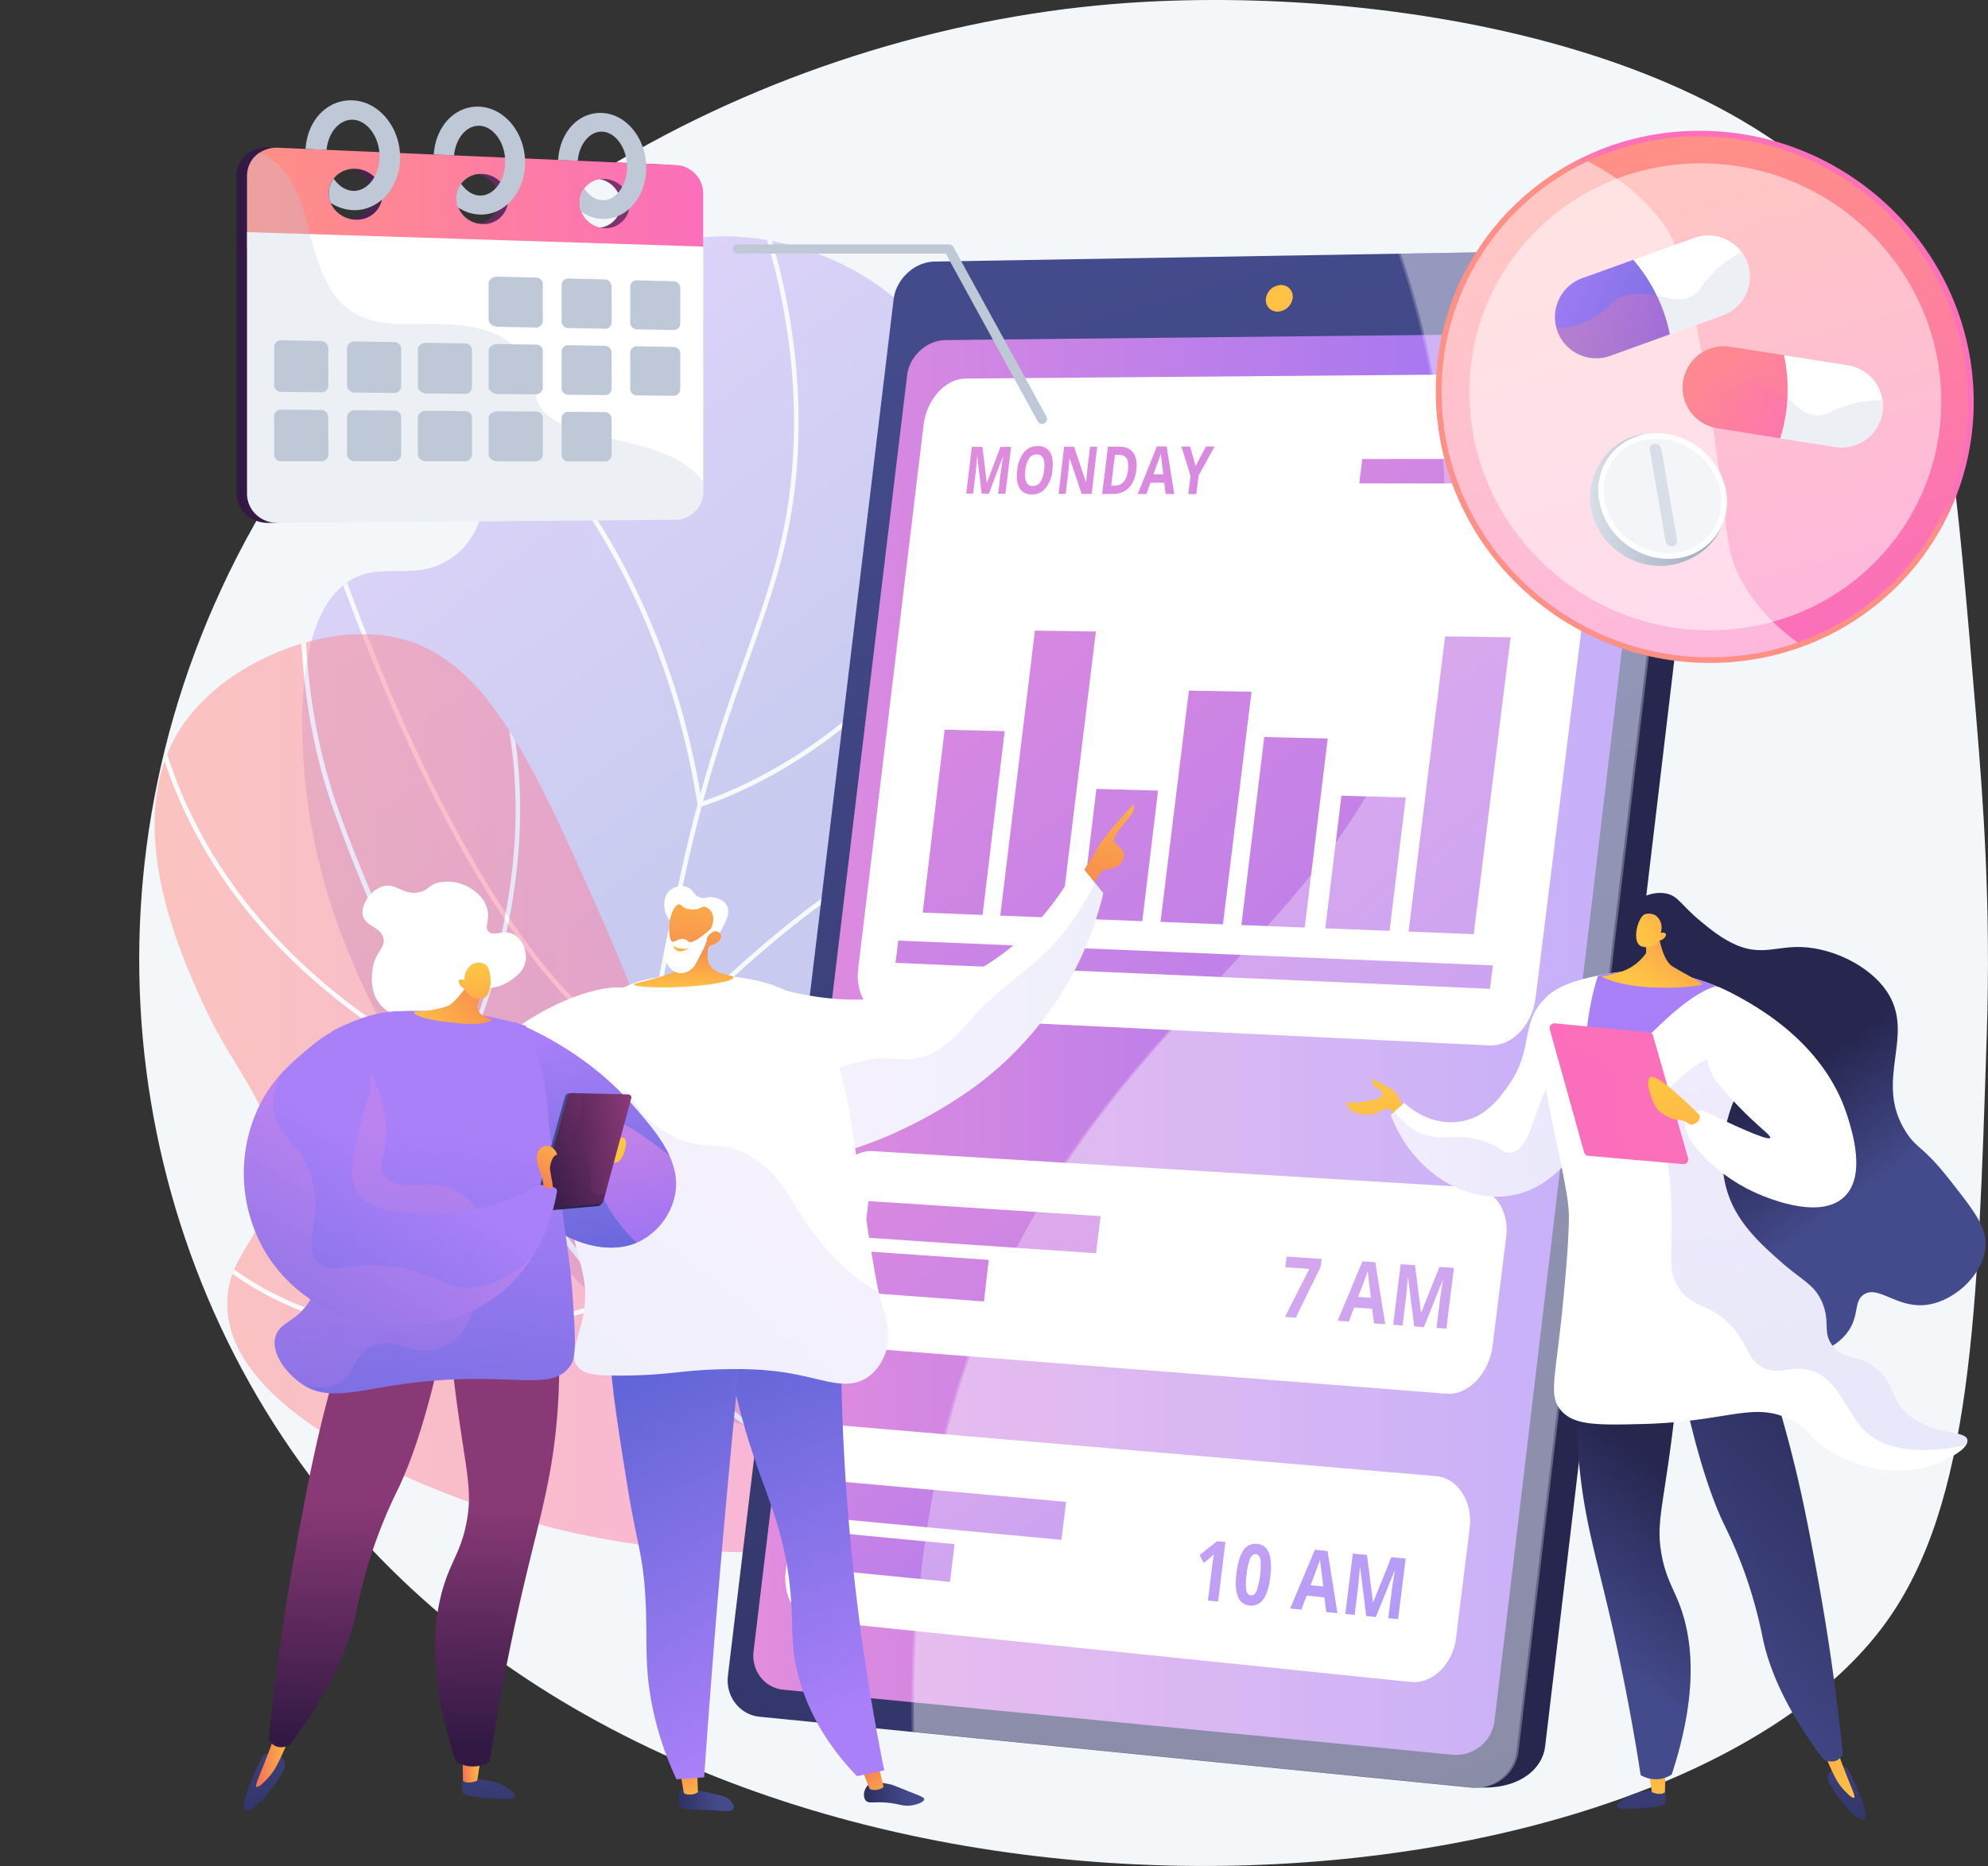 <svg xmlns="http://www.w3.org/2000/svg" xmlns:xlink="http://www.w3.org/1999/xlink" viewBox="0 0 866.22 813.21"><rect x="0" y="0" width="866.22" height="813.21" fill="#333333" stroke="none"/><defs><style>.cls-1{fill:url(#linear-gradient);}.cls-2{fill:url(#linear-gradient-2);}.cls-3{isolation:isolate;}.cls-4{fill:#f4f7fa;}.cls-106,.cls-108,.cls-110,.cls-48,.cls-5,.cls-56,.cls-72,.cls-78,.cls-80,.cls-90,.cls-99{opacity:0.3;}.cls-103,.cls-18,.cls-5,.cls-8{mix-blend-mode:soft-light;}.cls-6{clip-path:url(#clip-path);}.cls-102,.cls-103,.cls-7{fill:#fff;}.cls-102,.cls-103,.cls-8{opacity:0.5;}.cls-9{clip-path:url(#clip-path-2);}.cls-10,.cls-104,.cls-106,.cls-108,.cls-110,.cls-48,.cls-50,.cls-56,.cls-58,.cls-72,.cls-78,.cls-80,.cls-90,.cls-91,.cls-92,.cls-99{mix-blend-mode:multiply;}.cls-11{fill:url(#linear-gradient-5);}.cls-12{fill:url(#linear-gradient-6);}.cls-13{fill:url(#linear-gradient-7);}.cls-14{fill:url(#linear-gradient-8);}.cls-15{fill:url(#linear-gradient-9);}.cls-16{fill:url(#linear-gradient-10);}.cls-17{fill:url(#linear-gradient-11);}.cls-18{opacity:0.2;}.cls-19{fill:url(#linear-gradient-12);}.cls-20{fill:url(#linear-gradient-13);}.cls-21{fill:url(#linear-gradient-14);}.cls-22{fill:url(#linear-gradient-15);}.cls-23{fill:url(#linear-gradient-16);}.cls-24{fill:url(#linear-gradient-17);}.cls-25{fill:url(#linear-gradient-18);}.cls-26{fill:url(#linear-gradient-19);}.cls-27{fill:url(#linear-gradient-20);}.cls-28{fill:url(#linear-gradient-21);}.cls-29{fill:url(#linear-gradient-22);}.cls-30{fill:url(#linear-gradient-23);}.cls-31{fill:url(#linear-gradient-24);}.cls-32{fill:url(#linear-gradient-25);}.cls-33{fill:url(#linear-gradient-26);}.cls-34{fill:url(#linear-gradient-27);}.cls-35{fill:url(#linear-gradient-28);}.cls-36{fill:url(#linear-gradient-29);}.cls-37{fill:url(#linear-gradient-30);}.cls-38{fill:url(#linear-gradient-31);}.cls-39{fill:url(#linear-gradient-32);}.cls-40{fill:url(#linear-gradient-33);}.cls-41{fill:url(#linear-gradient-34);}.cls-42{fill:url(#linear-gradient-35);}.cls-43{fill:url(#linear-gradient-36);}.cls-44{fill:url(#linear-gradient-37);}.cls-45{fill:url(#linear-gradient-38);}.cls-46{fill:url(#linear-gradient-39);}.cls-47,.cls-48{fill:#bfc8d6;}.cls-49{fill:url(#linear-gradient-40);}.cls-50,.cls-58{opacity:0.1;}.cls-50{fill:url(#linear-gradient-41);}.cls-51{fill:url(#linear-gradient-42);}.cls-52{fill:url(#linear-gradient-43);}.cls-53{fill:url(#linear-gradient-44);}.cls-54{fill:url(#linear-gradient-45);}.cls-55{fill:url(#linear-gradient-46);}.cls-56{fill:url(#linear-gradient-47);}.cls-57{fill:url(#linear-gradient-48);}.cls-58{fill:url(#linear-gradient-49);}.cls-59{fill:url(#linear-gradient-50);}.cls-60{fill:url(#linear-gradient-51);}.cls-61{fill:url(#linear-gradient-52);}.cls-62{fill:url(#linear-gradient-53);}.cls-63{fill:url(#linear-gradient-54);}.cls-64{fill:url(#linear-gradient-55);}.cls-65{fill:url(#linear-gradient-56);}.cls-66{fill:url(#linear-gradient-57);}.cls-67{fill:url(#linear-gradient-58);}.cls-68{fill:url(#linear-gradient-59);}.cls-69{fill:url(#linear-gradient-60);}.cls-70{fill:url(#linear-gradient-61);}.cls-71{fill:url(#linear-gradient-62);}.cls-72{fill:url(#linear-gradient-63);}.cls-73{fill:url(#linear-gradient-64);}.cls-74{fill:url(#linear-gradient-65);}.cls-75{fill:url(#linear-gradient-66);}.cls-76{fill:url(#linear-gradient-67);}.cls-77{fill:url(#linear-gradient-68);}.cls-78{fill:url(#linear-gradient-69);}.cls-79{fill:url(#linear-gradient-70);}.cls-80{fill:url(#linear-gradient-71);}.cls-81{fill:url(#linear-gradient-72);}.cls-82{fill:url(#linear-gradient-73);}.cls-83{fill:url(#linear-gradient-74);}.cls-84{fill:url(#linear-gradient-75);}.cls-85{fill:url(#linear-gradient-76);}.cls-86{fill:url(#linear-gradient-77);}.cls-87{fill:url(#linear-gradient-78);}.cls-88{fill:url(#linear-gradient-79);}.cls-89{fill:url(#linear-gradient-80);}.cls-90{fill:url(#linear-gradient-81);}.cls-91,.cls-92{opacity:0.15;}.cls-91{fill:url(#linear-gradient-82);}.cls-93{fill:url(#linear-gradient-83);}.cls-94{fill:url(#linear-gradient-84);}.cls-95{fill:url(#linear-gradient-85);}.cls-96{fill:url(#linear-gradient-86);}.cls-97{fill:url(#linear-gradient-87);}.cls-98{fill:url(#linear-gradient-88);}.cls-99{fill:url(#linear-gradient-89);}.cls-100{fill:url(#linear-gradient-90);}.cls-101{fill:url(#linear-gradient-91);}.cls-104,.cls-110,.cls-111{fill:#d8dee8;}.cls-104{opacity:0.49;}.cls-105{fill:url(#linear-gradient-92);}.cls-106{fill:url(#linear-gradient-93);}.cls-107{fill:url(#linear-gradient-94);}.cls-108{fill:url(#linear-gradient-95);}.cls-109{fill:url(#linear-gradient-96);}</style><linearGradient id="linear-gradient" x1="129" y1="176.28" x2="269.32" y2="358.23" gradientUnits="userSpaceOnUse"><stop offset="0" stop-color="#aa80f9"/><stop offset="1" stop-color="#6165d7"/></linearGradient><linearGradient id="linear-gradient-2" x1="6.74" y1="476.43" x2="348.99" y2="476.43" gradientUnits="userSpaceOnUse"><stop offset="0" stop-color="#ff9085"/><stop offset="1" stop-color="#fb6fbb"/></linearGradient><clipPath id="clip-path" transform="translate(60.66)"><path class="cls-1" d="M381.44,698.44C357.34,669,326.58,622.19,318,560.68c-11.25-80.65,25.56-115.78,39.46-248,8.79-83.58,14.08-142-23.79-178.65-29.68-28.71-82.3-40.61-117.62-22.33-29.37,15.21-50.21,53.06-58.74,80.93-6.94,22.71-6.07,40-21.08,50.44-15.34,10.69-29.17,1.65-43.19,9.22-28.43,15.34-21.65,79.53-20.56,89.9C84.67,457.63,177.71,546.71,218.76,585.08,252.71,616.81,306,660.15,381.44,698.44Z"/></clipPath><clipPath id="clip-path-2" transform="translate(60.66)"><path class="cls-2" d="M349,669.3c-52.83,9.38-121.25,12.76-190-9.49-17.54-5.68-125.88-40.75-120.45-95.51,1.91-19.29,16.32-24.73,19.27-50.47,3.5-30.5-14.5-42.38-30.27-77-9.41-20.64-37-81.05-7.79-122,17.43-24.49,54.32-40.94,84.32-38.16,44,4.07,64.53,48.72,98.12,125C232,469.17,228.82,487.54,251,535.77,267.48,571.56,296.1,619.84,349,669.3Z"/></clipPath><linearGradient id="linear-gradient-5" x1="313.03" y1="314" x2="639.87" y2="314" gradientUnits="userSpaceOnUse"><stop offset="0" stop-color="#e38ddd"/><stop offset="1" stop-color="#9571f6"/></linearGradient><linearGradient id="linear-gradient-6" x1="295.9" y1="559.39" x2="595.84" y2="559.39" xlink:href="#linear-gradient-5"/><linearGradient id="linear-gradient-7" x1="281.44" y1="682" x2="579.93" y2="682" xlink:href="#linear-gradient-5"/><linearGradient id="linear-gradient-8" x1="2279.79" y1="428.45" x2="2161.94" y2="441.3" gradientTransform="matrix(-1, 0, 0, 1, 2762.67, 0)" gradientUnits="userSpaceOnUse"><stop offset="0" stop-color="#444b8c"/><stop offset="1" stop-color="#26264f"/></linearGradient><linearGradient id="linear-gradient-9" x1="2383.62" y1="131.38" x2="2092.21" y2="1123.46" xlink:href="#linear-gradient-8"/><linearGradient id="linear-gradient-10" x1="267.56" y1="454.94" x2="660.68" y2="454.94" xlink:href="#linear-gradient-5"/><linearGradient id="linear-gradient-11" x1="2274.43" y1="106.95" x2="1931.94" y2="1034.51" gradientTransform="matrix(-1, 0, 0, 1, 2762.67, 0)" gradientUnits="userSpaceOnUse"><stop offset="0" stop-color="#ffc444"/><stop offset="1" stop-color="#f36f56"/></linearGradient><linearGradient id="linear-gradient-12" x1="350.74" y1="180.17" x2="728.54" y2="663.27" xlink:href="#linear-gradient-5"/><linearGradient id="linear-gradient-13" x1="363.22" y1="170.41" x2="741.03" y2="653.51" xlink:href="#linear-gradient-5"/><linearGradient id="linear-gradient-14" x1="374.87" y1="161.3" x2="752.68" y2="644.4" xlink:href="#linear-gradient-5"/><linearGradient id="linear-gradient-15" x1="385.01" y1="153.37" x2="762.82" y2="636.46" xlink:href="#linear-gradient-5"/><linearGradient id="linear-gradient-16" x1="394.99" y1="145.57" x2="772.8" y2="628.66" xlink:href="#linear-gradient-5"/><linearGradient id="linear-gradient-17" x1="408.27" y1="135.18" x2="786.08" y2="618.28" xlink:href="#linear-gradient-5"/><linearGradient id="linear-gradient-18" x1="362.54" y1="218.38" x2="740.35" y2="701.48" xlink:href="#linear-gradient-5"/><linearGradient id="linear-gradient-19" x1="330.31" y1="243.59" x2="708.11" y2="726.69" xlink:href="#linear-gradient-5"/><linearGradient id="linear-gradient-20" x1="363.33" y1="217.76" x2="741.14" y2="700.86" xlink:href="#linear-gradient-5"/><linearGradient id="linear-gradient-21" x1="365.46" y1="216.1" x2="743.26" y2="699.2" xlink:href="#linear-gradient-5"/><linearGradient id="linear-gradient-22" x1="399" y1="189.87" x2="776.8" y2="672.97" xlink:href="#linear-gradient-5"/><linearGradient id="linear-gradient-23" x1="414.96" y1="177.38" x2="792.77" y2="660.48" xlink:href="#linear-gradient-5"/><linearGradient id="linear-gradient-24" x1="430.27" y1="165.42" x2="808.07" y2="648.51" xlink:href="#linear-gradient-5"/><linearGradient id="linear-gradient-25" x1="472.28" y1="132.56" x2="850.09" y2="615.66" xlink:href="#linear-gradient-5"/><linearGradient id="linear-gradient-26" x1="538.01" y1="81.15" x2="915.82" y2="564.25" xlink:href="#linear-gradient-5"/><linearGradient id="linear-gradient-27" x1="382.45" y1="391.77" x2="658.83" y2="767.26" xlink:href="#linear-gradient-5"/><linearGradient id="linear-gradient-28" x1="396.72" y1="381.27" x2="673.11" y2="756.75" xlink:href="#linear-gradient-5"/><linearGradient id="linear-gradient-29" x1="414.69" y1="368.04" x2="691.07" y2="743.52" xlink:href="#linear-gradient-5"/><linearGradient id="linear-gradient-30" x1="351.17" y1="518.13" x2="502.91" y2="731.81" xlink:href="#linear-gradient-5"/><linearGradient id="linear-gradient-31" x1="361.1" y1="511.08" x2="512.84" y2="724.76" xlink:href="#linear-gradient-5"/><linearGradient id="linear-gradient-32" x1="376.1" y1="500.43" x2="527.84" y2="714.11" xlink:href="#linear-gradient-5"/><linearGradient id="linear-gradient-33" x1="394.08" y1="487.66" x2="545.82" y2="701.34" xlink:href="#linear-gradient-5"/><linearGradient id="linear-gradient-34" x1="365.12" y1="449.18" x2="641.5" y2="824.66" xlink:href="#linear-gradient-5"/><linearGradient id="linear-gradient-35" x1="338.17" y1="469.01" x2="614.56" y2="844.5" xlink:href="#linear-gradient-5"/><linearGradient id="linear-gradient-36" x1="346.66" y1="564.41" x2="498.4" y2="778.09" xlink:href="#linear-gradient-5"/><linearGradient id="linear-gradient-37" x1="320" y1="583.34" x2="471.75" y2="797.02" xlink:href="#linear-gradient-5"/><linearGradient id="linear-gradient-38" x1="42.43" y1="146.04" x2="242.11" y2="146.04" gradientUnits="userSpaceOnUse"><stop offset="0" stop-color="#311944"/><stop offset="1" stop-color="#893976"/></linearGradient><linearGradient id="linear-gradient-39" x1="46.97" y1="86.39" x2="245.74" y2="86.39" xlink:href="#linear-gradient-2"/><linearGradient id="linear-gradient-40" x1="437.31" y1="329.07" x2="405.77" y2="417.05" gradientTransform="matrix(1, 0, 0, 1, 0, 0)" xlink:href="#linear-gradient-11"/><linearGradient id="linear-gradient-41" x1="282.9" y1="444.02" x2="420.08" y2="444.02" xlink:href="#linear-gradient"/><linearGradient id="linear-gradient-42" x1="1678.32" y1="769.36" x2="1702.2" y2="769.36" gradientTransform="matrix(-1, 0.09, 0.09, 1, 1861.24, -133.66)" xlink:href="#linear-gradient-8"/><linearGradient id="linear-gradient-43" x1="1227.66" y1="739.75" x2="1238.14" y2="718.06" gradientTransform="matrix(-1, 0.07, 0.07, 1, 1418.38, -39.04)" xlink:href="#linear-gradient-11"/><linearGradient id="linear-gradient-44" x1="1372.7" y1="666.07" x2="1398.07" y2="666.07" gradientTransform="matrix(-0.98, 0.21, 0.21, 0.98, 1540.01, -164.46)" xlink:href="#linear-gradient-8"/><linearGradient id="linear-gradient-45" x1="1243.03" y1="699.61" x2="1253.73" y2="677.46" gradientTransform="matrix(-0.99, 0.15, 0.15, 0.99, 1453.82, -90.62)" xlink:href="#linear-gradient-11"/><linearGradient id="linear-gradient-46" x1="680.62" y1="704.23" x2="612.95" y2="551.69" gradientTransform="translate(-307.29 -2.11) rotate(3.06)" xlink:href="#linear-gradient"/><linearGradient id="linear-gradient-47" x1="670.12" y1="708.88" x2="602.46" y2="556.34" gradientTransform="translate(-307.29 -2.11) rotate(3.06)" xlink:href="#linear-gradient"/><linearGradient id="linear-gradient-48" x1="320.25" y1="704.65" x2="252.58" y2="552.11" gradientTransform="translate(-71.63 65.12) rotate(-3.98)" xlink:href="#linear-gradient"/><linearGradient id="linear-gradient-49" x1="895.12" y1="716.51" x2="809.26" y2="863.99" gradientTransform="matrix(0.99, 0.13, -0.13, 0.99, -508.48, -343.94)" xlink:href="#linear-gradient"/><linearGradient id="linear-gradient-50" x1="237.12" y1="432.01" x2="237.79" y2="403.73" gradientTransform="matrix(1, 0, 0, 1, 0, 0)" xlink:href="#linear-gradient-11"/><linearGradient id="linear-gradient-51" x1="5122.71" y1="-1383.35" x2="5121.8" y2="-1309.7" gradientTransform="matrix(-1, -0.08, -0.08, 1, 5246.44, 2163.72)" xlink:href="#linear-gradient-11"/><linearGradient id="linear-gradient-52" x1="236.08" y1="412.3" x2="236.87" y2="421.05" gradientTransform="matrix(1, 0, 0, 1, 0, 0)" xlink:href="#linear-gradient-11"/><linearGradient id="linear-gradient-53" x1="10.45" y1="1105.98" x2="32.17" y2="1151.95" gradientTransform="matrix(0.98, 0.21, -0.21, 0.98, 380.74, -488.01)" xlink:href="#linear-gradient-11"/><linearGradient id="linear-gradient-54" x1="625.7" y1="739.7" x2="631.09" y2="836.73" gradientTransform="matrix(-1, 0, 0, 1, 780.28, 0)" xlink:href="#linear-gradient-8"/><linearGradient id="linear-gradient-55" x1="631.35" y1="770.82" x2="639.42" y2="770.82" gradientTransform="matrix(-1, 0, 0, 1, 780.28, 0)" xlink:href="#linear-gradient-11"/><linearGradient id="linear-gradient-56" x1="723.27" y1="734.28" x2="728.66" y2="831.31" gradientTransform="matrix(-1, 0, 0, 1, 780.28, 0)" xlink:href="#linear-gradient-8"/><linearGradient id="linear-gradient-57" x1="713.32" y1="765.84" x2="729.37" y2="765.84" gradientTransform="matrix(-1, 0, 0, 1, 780.28, 0)" xlink:href="#linear-gradient-11"/><linearGradient id="linear-gradient-58" x1="627.02" y1="761.09" x2="624.32" y2="656.87" gradientTransform="matrix(-1, 0, 0, 1, 780.28, 0)" xlink:href="#linear-gradient-38"/><linearGradient id="linear-gradient-59" x1="686.95" y1="759.54" x2="684.25" y2="655.32" gradientTransform="matrix(-1, 0, 0, 1, 780.28, 0)" xlink:href="#linear-gradient-38"/><linearGradient id="linear-gradient-60" x1="190.55" y1="447.32" x2="204.94" y2="558.15" xlink:href="#linear-gradient-5"/><linearGradient id="linear-gradient-61" x1="189.8" y1="447.42" x2="204.18" y2="558.25" xlink:href="#linear-gradient"/><linearGradient id="linear-gradient-62" x1="136.78" y1="492.15" x2="110.96" y2="688.61" xlink:href="#linear-gradient"/><linearGradient id="linear-gradient-63" x1="114.83" y1="489.15" x2="88.88" y2="686.56" xlink:href="#linear-gradient-5"/><linearGradient id="linear-gradient-64" x1="124.1" y1="453.99" x2="162.65" y2="419.64" gradientTransform="matrix(1, 0, 0, 1, 0, 0)" xlink:href="#linear-gradient-11"/><linearGradient id="linear-gradient-65" x1="2883.7" y1="420.28" x2="2883.08" y2="470.1" gradientTransform="translate(-2768.1 372.15) rotate(-7.3)" xlink:href="#linear-gradient-11"/><linearGradient id="linear-gradient-66" x1="-1662.21" y1="1638.21" x2="-1656.63" y2="1647.73" gradientTransform="translate(1773.4 2218.32) rotate(91.14)" xlink:href="#linear-gradient-11"/><linearGradient id="linear-gradient-67" x1="-316.95" y1="1990.96" x2="-327.55" y2="1975.91" gradientTransform="matrix(0.23, -0.97, -0.8, -0.19, 1860.56, 563.41)" xlink:href="#linear-gradient-8"/><linearGradient id="linear-gradient-68" x1="-336.68" y1="2015.88" x2="-312.17" y2="1966.09" gradientTransform="matrix(0.23, -0.97, -0.8, -0.19, 1860.62, 564)" xlink:href="#linear-gradient-38"/><linearGradient id="linear-gradient-69" x1="-350.56" y1="1983.05" x2="-297.1" y2="1983.05" gradientTransform="matrix(0.23, -0.97, -0.8, -0.19, 1860.62, 564)" xlink:href="#linear-gradient-38"/><linearGradient id="linear-gradient-70" x1="115.83" y1="507.93" x2="39.26" y2="636.52" xlink:href="#linear-gradient"/><linearGradient id="linear-gradient-71" x1="115.8" y1="507.91" x2="39.23" y2="636.51" xlink:href="#linear-gradient-5"/><linearGradient id="linear-gradient-72" x1="186.48" y1="492.29" x2="170.12" y2="522.18" gradientTransform="matrix(1, 0, 0, 1, 0, 0)" xlink:href="#linear-gradient-11"/><linearGradient id="linear-gradient-73" x1="652.43" y1="747.77" x2="657.37" y2="836.62" gradientTransform="matrix(1, 0, 0, 1, 0, 0)" xlink:href="#linear-gradient-8"/><linearGradient id="linear-gradient-74" x1="661.76" y1="791.55" x2="659.13" y2="671.59" gradientTransform="matrix(1, 0, 0, 1, 0, 0)" xlink:href="#linear-gradient-11"/><linearGradient id="linear-gradient-75" x1="741.78" y1="742.8" x2="746.71" y2="831.65" gradientTransform="matrix(1, 0, 0, 1, 0, 0)" xlink:href="#linear-gradient-8"/><linearGradient id="linear-gradient-76" x1="740.42" y1="789.83" x2="737.79" y2="669.87" gradientTransform="matrix(1, 0, 0, 1, 0, 0)" xlink:href="#linear-gradient-11"/><linearGradient id="linear-gradient-77" x1="623.67" y1="713.58" x2="673.49" y2="646.72" gradientTransform="matrix(1, 0, 0, 1, 0, 0)" xlink:href="#linear-gradient-8"/><linearGradient id="linear-gradient-78" x1="99.32" y1="360.62" x2="117.41" y2="471.24" gradientTransform="translate(369.32 142.85) rotate(-11.19)" xlink:href="#linear-gradient-11"/><linearGradient id="linear-gradient-79" x1="660.68" y1="721.88" x2="777.37" y2="613.06" gradientTransform="matrix(1, 0, 0, 1, 0, 0)" xlink:href="#linear-gradient-8"/><linearGradient id="linear-gradient-80" x1="742.2" y1="527.06" x2="707.65" y2="478.11" gradientTransform="matrix(1, 0, 0, 1, 0, 0)" xlink:href="#linear-gradient-8"/><linearGradient id="linear-gradient-81" x1="630.02" y1="718.32" x2="679.85" y2="651.45" gradientTransform="matrix(1, 0, 0, 1, 0, 0)" xlink:href="#linear-gradient-8"/><linearGradient id="linear-gradient-82" x1="545.34" y1="486.58" x2="638.93" y2="486.58" xlink:href="#linear-gradient"/><linearGradient id="linear-gradient-83" x1="704.91" y1="423.37" x2="733.43" y2="597.78" xlink:href="#linear-gradient"/><linearGradient id="linear-gradient-84" x1="657.03" y1="437.66" x2="704.78" y2="729.68" xlink:href="#linear-gradient"/><linearGradient id="linear-gradient-85" x1="657.51" y1="429.61" x2="687.99" y2="385.36" gradientTransform="matrix(1, 0, 0, 1, 0, 0)" xlink:href="#linear-gradient-11"/><linearGradient id="linear-gradient-86" x1="654.74" y1="407.17" x2="702.93" y2="378.16" gradientTransform="matrix(1, 0, 0, 1, 0, 0)" xlink:href="#linear-gradient-11"/><linearGradient id="linear-gradient-87" x1="632.12" y1="587.62" x2="638" y2="536.06" xlink:href="#linear-gradient-2"/><linearGradient id="linear-gradient-88" x1="667.93" y1="474.81" x2="688.7" y2="601.85" gradientTransform="matrix(1, 0, 0, 1, 0, 0)" xlink:href="#linear-gradient-11"/><linearGradient id="linear-gradient-89" x1="620.98" y1="586.35" x2="626.86" y2="534.79" xlink:href="#linear-gradient-2"/><linearGradient id="linear-gradient-90" x1="485.77" y1="164.88" x2="500.71" y2="150.66" gradientTransform="translate(209.62 7.41) rotate(-2.27)" xlink:href="#linear-gradient-2"/><linearGradient id="linear-gradient-91" x1="439.93" y1="72.84" x2="491.36" y2="295.38" gradientTransform="translate(209.62 7.41) rotate(-2.27)" xlink:href="#linear-gradient-2"/><linearGradient id="linear-gradient-92" x1="482.51" y1="-543.32" x2="559.33" y2="-468.66" gradientTransform="translate(332.84 792.04) rotate(-19.8)" xlink:href="#linear-gradient"/><linearGradient id="linear-gradient-93" x1="487.68" y1="-506.16" x2="534.06" y2="-506.16" gradientTransform="translate(332.84 792.04) rotate(-19.8)" xlink:href="#linear-gradient-2"/><linearGradient id="linear-gradient-94" x1="802.35" y1="420.36" x2="879.17" y2="495.01" gradientTransform="translate(-54.63 -405.23) rotate(8.97)" xlink:href="#linear-gradient-2"/><linearGradient id="linear-gradient-95" x1="807.52" y1="457.52" x2="853.9" y2="457.52" gradientTransform="translate(-54.63 -405.23) rotate(8.97)" xlink:href="#linear-gradient-2"/><linearGradient id="linear-gradient-96" x1="632.14" y1="217.89" x2="690.9" y2="217.89" gradientUnits="userSpaceOnUse"><stop offset="0" stop-color="#d8dee8"/><stop offset="1" stop-color="#97a6b7"/></linearGradient></defs><g class="cls-3"><g id="圖層_2" data-name="圖層 2"><g id="Metaphor_illustration" data-name="Metaphor illustration"><path class="cls-4" d="M800.61,314.89c-9-108.5-13.43-162.75-34.26-197.85C706.71,16.54,533.31-7.36,423.8,1.8,277.18,14.07,109.46,96.94,35.63,257-31.43,402.28-.51,566.78,100.53,674.39c185.22,197.26,567.3,162,660.63,32.6C798.41,655.33,801.1,572.82,805,451.62,806.94,393.27,803.24,346.78,800.61,314.89Z" transform="translate(60.66)"/><g class="cls-5"><path class="cls-1" d="M381.44,698.44C357.34,669,326.58,622.19,318,560.68c-11.25-80.65,25.56-115.78,39.46-248,8.79-83.58,14.08-142-23.79-178.65-29.68-28.71-82.3-40.61-117.62-22.33-29.37,15.21-50.21,53.06-58.74,80.93-6.94,22.71-6.07,40-21.08,50.44-15.34,10.69-29.17,1.65-43.19,9.22-28.43,15.34-21.65,79.53-20.56,89.9C84.67,457.63,177.71,546.71,218.76,585.08,252.71,616.81,306,660.15,381.44,698.44Z" transform="translate(60.66)"/><g class="cls-6"><path class="cls-7" d="M410.24,723.13c-45.57-24.59-84-51.82-114.19-80.92-44.69-43.07-70-89.09-75.17-136.79-4.06-37.31,4.42-76,15.15-125.07,8.89-40.65,18.85-68.64,27.64-93.33,11.4-32,20.4-57.29,21.53-95.42,1.16-38.75-6.41-78.43-22.5-117.95l1.86-.75c16.19,39.78,23.81,79.73,22.64,118.76-1.14,38.45-10.19,63.86-21.64,96-8.77,24.64-18.71,52.56-27.58,93.08-11.11,50.77-19.13,87.45-15.11,124.43C233.8,605.76,331.31,678.26,411.19,721.37Z" transform="translate(60.66)"/><path class="cls-7" d="M243.49,351.88l-.18-1.11c-12.3-77.34-45.93-129.17-72-159-28.2-32.33-53.77-46.54-54-46.68l1-1.75c.26.14,26.14,14.52,54.57,47.11,26.09,29.91,59.73,81.7,72.26,158.88,5.49-1.77,31.09-10.78,58.37-32.31,28.25-22.31,64.14-63,74.69-130.32l2,.31c-10.65,68-46.93,109.1-75.49,131.63-30.94,24.41-59.78,32.87-60.07,32.95Z" transform="translate(60.66)"/><path class="cls-7" d="M222.46,462l-.67-.29c-43.28-19.19-81.3-86.67-105.59-139.9A1005.46,1005.46,0,0,1,73.49,210l1.92-.58A1000.37,1000.37,0,0,0,118,321C152.42,396.41,188.34,444.3,222,459.61c4.21-4.61,34.78-37.65,71.55-65.26,39.6-29.74,122.77-30.8,123.6-30.81l0,2c-.83,0-83.35,1.06-122.42,30.41-39.27,29.48-71.43,65.18-71.76,65.54Z" transform="translate(60.66)"/><path class="cls-7" d="M285.11,629.77l-1.92-.48c-.4-.1-40.75-10.35-91.75-35.8-47.09-23.48-113.17-65.1-160.57-130L-60.66,338.23l1.62-1.18L32.49,462.33c47.15,64.54,112.92,106,159.79,129.35,44.54,22.22,80.9,32.81,89.48,35.16-8.71-22.16-10.06-44.22-4-65.63,5-17.57,14.89-34.72,29.5-51,24.84-27.6,55.08-43.27,55.38-43.43l.91,1.78c-.3.16-30.25,15.68-54.83,43-22.6,25.13-45.16,65.71-24.33,116.32Z" transform="translate(60.66)"/></g></g><g class="cls-8"><path class="cls-2" d="M349,669.3c-52.83,9.38-121.25,12.76-190-9.49-17.54-5.68-125.88-40.75-120.45-95.51,1.91-19.29,16.32-24.73,19.27-50.47,3.5-30.5-14.5-42.38-30.27-77-9.41-20.64-37-81.05-7.79-122,17.43-24.49,54.32-40.94,84.32-38.16,44,4.07,64.53,48.72,98.12,125C232,469.17,228.82,487.54,251,535.77,267.48,571.56,296.1,619.84,349,669.3Z" transform="translate(60.66)"/><g class="cls-9"><path class="cls-7" d="M437.88,683.24a278.51,278.51,0,0,1-28-1.42c-73.83-7.46-141.8-45.54-202-113.17-62.58-70.28-101.12-154.9-122.44-213.52-14.84-40.81-18.88-88.06-12-140.44l2,.26c-6.82,52.06-2.82,99,11.91,139.5,25.93,71.29,125.82,305.47,322.78,325.38,55,5.57,111.17-5.48,166.88-32.83l.88,1.8C531.21,671.7,484.26,683.23,437.88,683.24Z" transform="translate(60.66)"/><path class="cls-7" d="M138.39,469l-.89-.46C13.05,404.08,2.15,307.55,1.78,279.5c0-.58,0-.94,0-1.09l2-.26a11.44,11.44,0,0,1,0,1.32c.37,27.7,11.13,122.88,133.74,186.84a275.25,275.25,0,0,0,19.67-56.52c7.28-31.2,12.39-78-4.6-123.73l1.87-.7c17.18,46.22,12,93.45,4.66,124.94-8,34.09-20.15,57.59-20.27,57.83Z" transform="translate(60.66)"/><path class="cls-7" d="M130,581.85c-28.14,0-50-6.21-65.74-13.2-30.45-13.56-45-33-45.16-33.16l1.6-1.19c.14.19,14.47,19.24,44.48,32.57,27.64,12.27,74.6,22.07,141.54-.83,1.77-6.92,20.11-82.81,1.85-177.26l-19.33-100,2-.38,19.34,100c19.15,99.09-1.81,177.89-2,178.68l-.14.51-.5.17C178.05,578,152.1,581.85,130,581.85Z" transform="translate(60.66)"/></g></g><g class="cls-10"><path class="cls-11" d="M624.72,167.54l-264.81,2.13c-8.72.07-16.85,9.15-18.19,20.27L313.22,427c-1.33,11,4.56,20.28,13.19,20.7L588.3,460.43c9.61.47,18.65-8.71,20.1-20.41l31.27-251.34C641.14,176.89,634.43,167.46,624.72,167.54Z" transform="translate(60.66)"/><path class="cls-12" d="M580.84,522.35,319.46,506.49c-8.61-.53-16.62,7.66-17.95,18.67L296.09,570c-1.32,11,4.51,21.18,13.09,21.85l260.51,20.41c9.55.74,18.54-9.06,20-20.72l6-47.65C597.09,532.23,590.43,522.93,580.84,522.35Z" transform="translate(60.66)"/><path class="cls-13" d="M565.06,648.2,304.93,626c-8.57-.74-16.57,7.69-17.89,18.67l-5.41,45.15c-1.32,11,4.51,20.55,13.05,21.43L553.94,738c9.51,1,18.41-7.64,19.86-19.26l5.93-47.8C581.17,659.28,574.6,649,565.06,648.2Z" transform="translate(60.66)"/></g><path class="cls-14" d="M342.16,131.53,270.37,728.29c-1.08,8.94,5.09,17,13.73,17.82l299,32.83c18.32,1.14,28.35-8.22,29.48-17.73L688,126.75c1.12-9.46-7.87-18-26.26-18L360,115.08C351.24,115.23,343.23,122.63,342.16,131.53Z" transform="translate(60.66)"/><path class="cls-15" d="M328.71,130.5l-72.2,599.74c-1.08,9,5.11,17.06,13.78,17.92l310,30.87a18.13,18.13,0,0,0,19.77-15.63l75.8-637.73c1.13-9.51-6-17.16-15.84-17L346.58,114C337.82,114.12,329.78,121.56,328.71,130.5Z" transform="translate(60.66)"/><path class="cls-16" d="M334.59,163.58,267.68,719.66c-1,8.4,4.78,15.92,12.9,16.71l291.56,28.34a16.9,16.9,0,0,0,18.38-14.58L660.57,161c1-8.86-5.58-16-14.7-15.92l-294.56,3.13C343.11,148.31,335.59,155.22,334.59,163.58Z" transform="translate(60.66)"/><path class="cls-17" d="M490.94,130.09a5,5,0,0,0,5.12,5.71,6.84,6.84,0,0,0,6.52-5.87,5,5,0,0,0-5.13-5.71A6.84,6.84,0,0,0,490.94,130.09Z" transform="translate(60.66)"/><g class="cls-18"><path class="cls-7" d="M385,536.86C444.69,426.5,533.85,393.47,560.7,279.73c14.51-61.48,4.62-120.32-12-169.17L660,108.68c9.83-.17,17,7.48,15.84,17L600.08,763.4A18.13,18.13,0,0,1,580.31,779L336.6,754.76C334.8,655.88,358.39,586.05,385,536.86Z" transform="translate(60.66)"/></g><path class="cls-7" d="M608.38,435.2c-1.45,11.7-10.49,20.88-20.09,20.41l-261.84-12.7c-8.62-.42-14.52-9.65-13.19-20.69l28.5-237c1.34-11.11,9.47-20.18,18.18-20.25l264.76-2.16c9.71-.08,16.41,9.34,14.94,21.13Z" transform="translate(60.66)"/><path class="cls-7" d="M589.67,586.68c-1.45,11.65-10.44,21.46-20,20.71L309.23,587c-8.58-.67-14.41-10.85-13.09-21.84l5.42-44.84c1.32-11,9.34-19.19,17.94-18.67L580.83,517.5c9.58.58,16.25,9.87,14.8,21.54Z" transform="translate(60.66)"/><path class="cls-7" d="M573.79,713.79C572.34,725.4,563.44,734,553.94,733L294.73,706.35c-8.54-.87-14.37-10.46-13.05-21.42l5.41-45.13c1.32-11,9.32-19.4,17.88-18.67L565.05,643.3c9.53.81,16.11,11.07,14.66,22.7Z" transform="translate(60.66)"/><path class="cls-19" d="M367.08,215.13l-1.91-16h-.1c-.25,3.25-.45,5.41-.58,6.5l-1.14,9.46h-3l2.45-20.33h4.61l1.9,15.57h.07l5.89-15.58h4.63l-2.47,20.39h-3.16l1.16-9.65.21-1.57c.08-.6.32-2.18.72-4.75h-.1l-6.05,16Z" transform="translate(60.66)"/><path class="cls-20" d="M397.88,204.93a14.51,14.51,0,0,1-2.94,7.81,7.51,7.51,0,0,1-6,2.72,5.81,5.81,0,0,1-5.35-2.74c-1.1-1.82-1.44-4.42-1-7.82a14.41,14.41,0,0,1,2.93-7.79,7.6,7.6,0,0,1,6-2.7,5.77,5.77,0,0,1,5.36,2.71C398,198.92,398.29,201.53,397.88,204.93Zm-11.77,0a9.77,9.77,0,0,0,.4,5.15,2.89,2.89,0,0,0,2.85,1.74c2.73,0,4.37-2.29,4.93-6.89s-.52-6.91-3.24-6.91a3.85,3.85,0,0,0-3.28,1.74A11.38,11.38,0,0,0,386.11,204.93Z" transform="translate(60.66)"/><path class="cls-21" d="M415,215.23h-4.38l-5.18-15.52h-.1q-.29,4.11-.5,5.86l-1.17,9.65h-3.07L403,194.71h4.34l5.19,15.37h.08q.32-4,.52-5.66l1.18-9.73h3.1Z" transform="translate(60.66)"/><path class="cls-22" d="M434.46,204.76q-.61,5.09-3.25,7.79a9.25,9.25,0,0,1-7,2.7h-4.62l2.5-20.57h5.12c2.68,0,4.64.88,5.91,2.65S434.85,201.57,434.46,204.76Zm-3.62.11q.81-6.65-3.85-6.63h-1.85l-1.62,13.4H425Q430,211.66,430.84,204.87Z" transform="translate(60.66)"/><path class="cls-23" d="M447.23,215.29l-.59-4.92h-6l-1.79,4.92h-3.76l8.33-20.73h4.27L451,215.3Zm-1-8.6c-.56-4.46-.88-7-.94-7.56s-.12-1-.13-1.39q-.6,1.81-3.22,8.95Z" transform="translate(60.66)"/><path class="cls-24" d="M460.3,203.12l4.5-8.54h3.79l-7,12.68-1,8.07h-3.49l1-7.92L454.1,194.6h3.8Z" transform="translate(60.66)"/><polygon class="cls-25" points="649.18 430.92 390.2 419.6 391.38 409.91 650.49 420.73 649.18 430.92"/><polygon class="cls-26" points="428.13 398.73 402.05 397.7 411.6 318.01 437.76 318.61 428.13 398.73"/><polygon class="cls-27" points="462.29 400.06 435.85 399.03 450.94 274.83 477.5 275.2 462.29 400.06"/><polygon class="cls-28" points="497.73 401.45 470.91 400.4 477.73 343.8 504.59 344.55 497.73 401.45"/><polygon class="cls-29" points="532.86 402.83 505.67 401.76 518.03 300.96 545.32 301.48 532.86 402.83"/><polygon class="cls-30" points="568.49 404.22 540.91 403.14 550.87 321.2 578.53 321.83 568.49 404.22"/><polygon class="cls-31" points="605.46 405.67 577.48 404.57 584.49 346.77 612.52 347.55 605.46 405.67"/><polygon class="cls-32" points="642.13 407.11 613.75 405.99 629.67 277.33 658.19 277.73 642.13 407.11"/><polygon class="cls-33" points="676.61 210.74 592.28 210.65 593.56 200.04 677.93 199.95 676.61 210.74"/><path class="cls-34" d="M499.24,573.92,509.85,553l-10.46-.72.57-4.65,15.24,1-.43,3.48-10.84,22.13Z" transform="translate(60.66)"/><path class="cls-35" d="M538,576.74l-.78-6.39-7.82-.56-2.33,6.15-4.89-.35L533,549.71l5.57.37,4.35,27Zm-1.29-11.15c-.74-5.79-1.15-9.05-1.24-9.81s-.14-1.36-.17-1.8q-.76,2.28-4.18,11.21Z" transform="translate(60.66)"/><path class="cls-36" d="M555.53,578l-2.64-21.11h-.14q-.5,6.35-.76,8.46l-1.52,12.29-4.09-.29,3.27-26.41,6.24.42L558.51,572h.09l7.95-19.87,6.29.42L569.55,579l-4.3-.31,1.55-12.54c.07-.6.17-1.28.28-2s.43-2.83,1-6.15h-.13l-8.17,20.35Z" transform="translate(60.66)"/><path class="cls-37" d="M470.09,697.94l-4.43-.43,1.85-15,.34-2.47.41-2.69c-.85.84-1.44,1.39-1.76,1.65l-2.69,2.17-1.73-3.5,7.56-6,3.64.34Z" transform="translate(60.66)"/><path class="cls-38" d="M492.86,687q-.84,6.84-3.06,9.95a6.18,6.18,0,0,1-6,2.74,5.79,5.79,0,0,1-5.08-3.93q-1.42-3.56-.62-10.17.86-6.88,3.05-10a6.16,6.16,0,0,1,5.95-2.76,5.79,5.79,0,0,1,5.11,3.94Q493.67,680.34,492.86,687Zm-10.32-1a25.32,25.32,0,0,0-.18,6.94c.28,1.43.95,2.19,2,2.3s1.88-.53,2.51-1.89a34.61,34.61,0,0,0,1.69-13.75c-.3-1.44-1-2.21-2-2.31s-1.88.53-2.5,1.89A24.8,24.8,0,0,0,482.54,686Z" transform="translate(60.66)"/><path class="cls-39" d="M517.21,702.55l-.77-6.4-7.77-.75-2.31,6.09L501.5,701l10.75-25.58,5.53.51L522.1,703Zm-1.28-11.17c-.73-5.79-1.14-9.07-1.23-9.82s-.14-1.36-.17-1.8q-.76,2.25-4.15,11.09Z" transform="translate(60.66)"/><path class="cls-40" d="M534.63,704.25,532,683.1h-.13c-.33,4.22-.59,7-.76,8.43l-1.51,12.24-4.07-.4,3.25-26.29,6.2.57,2.6,20.63h.09l7.91-19.65,6.24.58-3.28,26.41-4.27-.42,1.55-12.49c.07-.58.16-1.26.27-2s.43-2.81,1-6.12h-.13l-8.12,20.12Z" transform="translate(60.66)"/><polygon class="cls-41" points="477.57 546.18 376.49 539.28 378.44 523.44 479.56 530.01 477.57 546.18"/><polygon class="cls-42" points="428.75 567.17 373.75 563.14 375.78 545.23 430.8 549.06 428.75 567.17"/><polygon class="cls-43" points="462.5 671.07 361.87 661.65 363.84 645.45 464.51 654.53 462.5 671.07"/><polygon class="cls-44" points="413.94 689.39 359.19 684.01 361.16 667.74 415.94 672.94 413.94 689.39"/><g class="cls-5"><path class="cls-7" d="M386,536.84c59.69-110.36,148.86-143.39,175.71-257.13,14.51-61.47,4.62-120.32-12-169.17L661,108.66c9.83-.16,17,7.48,15.84,17L601,763.38A18.11,18.11,0,0,1,581.28,779L337.57,754.75C335.77,655.86,359.36,586,386,536.84Z" transform="translate(60.66)"/></g><path class="cls-45" d="M242.11,84.33A12.74,12.74,0,0,0,230,71.76L56.23,64.21c-7.53-.33-13.8,5.15-13.8,12.25V215.14c0,7.1,6.25,12.8,13.78,12.74l4.07,0,.19-.3,169.39-3.35c6.7-.05,12.25-3.22,12.25-9.87Zm-152,11.28c-6.47-.22-11.74-5.4-11.74-11.56s5.27-10.93,11.74-10.67,11.65,5.44,11.65,11.55S96.58,95.83,90.14,95.61Zm55.38,1.88A11.62,11.62,0,0,1,134.2,86.15a10.61,10.61,0,0,1,11.32-10.49A11.62,11.62,0,0,1,156.76,87,10.62,10.62,0,0,1,145.52,97.49ZM199,99.31A11.33,11.33,0,0,1,188,88.17,10.34,10.34,0,0,1,199,77.85,11.32,11.32,0,0,1,209.83,89,10.34,10.34,0,0,1,199,99.31Z" transform="translate(60.66)"/><path class="cls-46" d="M245.74,108.4V84.33a12.46,12.46,0,0,0-12-12.41L60.65,64.39a13.65,13.65,0,0,0-8.44,2.31A11.85,11.85,0,0,0,47,76.49V108.4ZM202.82,78a11.3,11.3,0,0,1,10.83,11.12,10.31,10.31,0,0,1-10.83,10.3,11.28,11.28,0,0,1-10.91-11.11A10.31,10.31,0,0,1,202.82,78ZM149.5,75.82a11.59,11.59,0,0,1,11.21,11.32A10.59,10.59,0,0,1,149.5,97.62,11.6,11.6,0,0,1,138.2,86.3,10.59,10.59,0,0,1,149.5,75.82ZM94.26,73.55c6.42.26,11.62,5.43,11.62,11.54S100.68,96,94.26,95.75,82.55,90.36,82.55,84.21,87.81,73.29,94.26,73.55Z" transform="translate(60.66)"/><path class="cls-7" d="M47,101.15v114c0,7.08,5.89,12.79,13.4,12.72l173.32-1.4a12.14,12.14,0,0,0,12.05-12.12V107.45Z" transform="translate(60.66)"/><path class="cls-47" d="M175.85,123.93a2.84,2.84,0,0,0-2.77-2.93l-17.15-.45c-1.63,0-3.67,1.2-3.67,2.8v16.06c0,1.59,2.11,2.92,3.75,3l16.68.32a3,3,0,0,0,3.16-2.81Z" transform="translate(60.66)"/><path class="cls-47" d="M205.81,124.69a3,3,0,0,0-2.92-2.9l-16-.42a2.74,2.74,0,0,0-2.83,2.79v15.9a2.86,2.86,0,0,0,2.81,2.9l16.11.31a2.79,2.79,0,0,0,2.87-2.78Z" transform="translate(60.66)"/><path class="cls-47" d="M235.76,125.47a3,3,0,0,0-2.94-2.88l-15.89-.43a2.83,2.83,0,0,0-3,2.74v15.74a2.94,2.94,0,0,0,2.89,2.89l15.93.31a2.86,2.86,0,0,0,3-2.74Z" transform="translate(60.66)"/><path class="cls-47" d="M175.85,153.09a2.81,2.81,0,0,0-2.77-2.9l-17.15-.29c-1.63,0-3.67,1.23-3.67,2.82v16.06c0,1.59,2.11,2.91,3.75,2.93l16.68.16a3.07,3.07,0,0,0,3.16-2.83Z" transform="translate(60.66)"/><path class="cls-47" d="M205.81,153.58a2.94,2.94,0,0,0-2.92-2.88l-16-.27a2.77,2.77,0,0,0-2.83,2.81v15.9a2.83,2.83,0,0,0,2.81,2.88l16.11.16a2.83,2.83,0,0,0,2.87-2.81Z" transform="translate(60.66)"/><path class="cls-47" d="M235.76,154.06a3,3,0,0,0-2.94-2.85l-15.89-.28a2.86,2.86,0,0,0-3,2.77v15.74a2.9,2.9,0,0,0,2.89,2.86l15.93.17a2.9,2.9,0,0,0,3-2.77Z" transform="translate(60.66)"/><path class="cls-47" d="M82.37,151.61a3.23,3.23,0,0,0-3.24-3l-17.34-.3a2.88,2.88,0,0,0-3,2.9v16.56a3,3,0,0,0,3,3l17.5.18a3,3,0,0,0,3.14-2.9Z" transform="translate(60.66)"/><path class="cls-47" d="M114.13,152.1a2.92,2.92,0,0,0-2.91-3l-17.35-.3a3.18,3.18,0,0,0-3.34,2.89v16.38c0,1.63,1.7,3,3.41,3l17.12.17a3,3,0,0,0,3.07-2.89Z" transform="translate(60.66)"/><path class="cls-47" d="M145,152.63a2.94,2.94,0,0,0-2.9-2.95l-17.22-.3c-1.67,0-3.47,1.24-3.47,2.84v16.23c0,1.61,1.84,2.93,3.51,3l16.93.18a3,3,0,0,0,3.15-2.84Z" transform="translate(60.66)"/><path class="cls-47" d="M175.85,182.26a2.78,2.78,0,0,0-2.77-2.88l-17.15-.13c-1.63,0-3.67,1.26-3.67,2.85v16.06c0,1.59,2.11,2.89,3.75,2.89h16.68a3.11,3.11,0,0,0,3.16-2.86Z" transform="translate(60.66)"/><path class="cls-47" d="M205.81,182.46a2.92,2.92,0,0,0-2.92-2.85l-16-.12a2.8,2.8,0,0,0-2.83,2.84v15.9a2.79,2.79,0,0,0,2.81,2.85h16.11a2.84,2.84,0,0,0,2.87-2.83Z" transform="translate(60.66)"/><path class="cls-47" d="M82.37,181.67a3.2,3.2,0,0,0-3.24-3l-17.34-.14a2.92,2.92,0,0,0-3,2.94v16.56a2.91,2.91,0,0,0,3,3h17.5a3,3,0,0,0,3.14-2.93Z" transform="translate(60.66)"/><path class="cls-47" d="M114.13,181.86a2.89,2.89,0,0,0-2.91-2.94l-17.35-.13a3.22,3.22,0,0,0-3.34,2.91v16.39c0,1.63,1.7,2.95,3.41,2.95h17.12a3,3,0,0,0,3.07-2.91Z" transform="translate(60.66)"/><path class="cls-47" d="M145,182.09a2.9,2.9,0,0,0-2.9-2.92L124.87,179c-1.67,0-3.47,1.26-3.47,2.87v16.23c0,1.61,1.84,2.92,3.51,2.92l16.93,0A3.07,3.07,0,0,0,145,198.2Z" transform="translate(60.66)"/><path class="cls-47" d="M93.17,43.74C82.32,43.19,73.33,52,72.47,64.91l9.16.4c.75-7.7,5.74-13.4,11.54-13.12,6.27.3,11.55,7.59,11.55,16s-5.28,15.22-11.55,15C89.91,83,86.9,81,84.76,77.86A10.65,10.65,0,0,0,83.4,88.38a18.91,18.91,0,0,0,9.77,3.19c11.34.4,20.51-9.92,20.51-23S104.51,44.31,93.17,43.74Z" transform="translate(60.66)"/><path class="cls-47" d="M148.35,46.5c-10.48-.53-19.15,8.16-20,20.82l8.84.38c.73-7.56,5.54-13.16,11.14-12.89,6.06.29,11.15,7.44,11.15,15.67s-5.09,15-11.15,14.73c-3.15-.12-6-2.13-8.12-5.18a10.62,10.62,0,0,0-1.31,10.34,18.11,18.11,0,0,0,9.43,3.13c11,.38,19.8-9.76,19.8-22.65S159.3,47.06,148.35,46.5Z" transform="translate(60.66)"/><path class="cls-47" d="M201.8,49.23c-10.11-.51-18.48,8-19.28,20.47l8.54.37c.69-7.43,5.34-12.94,10.74-12.68,5.85.28,10.77,7.31,10.77,15.39s-4.92,14.7-10.77,14.48c-3-.12-5.84-2.08-7.83-5.08a10.58,10.58,0,0,0-1.27,10.16,17.15,17.15,0,0,0,9.1,3.06c10.57.38,19.12-9.59,19.12-22.26S212.37,49.77,201.8,49.23Z" transform="translate(60.66)"/><path class="cls-48" d="M245.74,209.94v4.37a12.05,12.05,0,0,1-12,12.12l-173.32,1.4C53,227.9,47,222.19,47,215.11V76.49a11.93,11.93,0,0,1,5.19-9.86c6.89,2.48,15.77,9.4,20.31,28.15,8,33.05,14.92,47.16,45.83,46.46,19.76-.45,34.91.46,44.35,9.17,5.07,4.67,8.52,11.6,10.16,21.8,1,6,5.24,9.78,11.36,12.57s13.78,4.51,21.88,6.41C220.92,194.68,237.58,198.63,245.74,209.94Z" transform="translate(60.66)"/><path class="cls-47" d="M393.36,184.75a2.29,2.29,0,0,1-1.93-1.24l-40-73H260.63a2,2,0,1,1,0-4h92.14a2.1,2.1,0,0,1,1.92,1l40.59,74a2.17,2.17,0,0,1-.87,2.95A2.11,2.11,0,0,1,393.36,184.75Z" transform="translate(60.66)"/><path class="cls-49" d="M411.46,379.52s4.08-6.28,6.61-10.89,15.12-18.11,15.12-18.11,1.24,1.82-1.43,5.2S423.37,365,425,367.09s5.88,3.67,3.38,8.18-7.86,2.12-10.12,5.77-4.55,7.59-4.55,7.59Z" transform="translate(60.66)"/><path class="cls-7" d="M420.08,389.21a146.7,146.7,0,0,1-15.18,38.61A149.09,149.09,0,0,1,368,470.59c-17.42,13.65-44,27.69-66.54,32.66-15.21,3.36-28.59,2.56-36.09-5.27-16.63-17.36,3.18-61.37,6.84-69.28a120,120,0,0,0,43.41,6.89,111.11,111.11,0,0,0,39.86-8.08C387.93,414,404,386.24,409.27,375.89l7.21,8.9Z" transform="translate(60.66)"/><path class="cls-50" d="M420.08,389.21a146.7,146.7,0,0,1-15.18,38.61A149.09,149.09,0,0,1,368,470.59c-17.42,13.65-44,27.69-66.54,32.66-9.33-12.58-18.55-25.06-18.56-25.08-.43-.57,15.12-9.53,16-10,10.1-4.95,21-7.82,32.28-6.7,15.78,1.58,24.4-9.57,33.82-20,10.91-12.06,25.32-20.14,35.85-32.65a123.89,123.89,0,0,0,15.58-24.06Z" transform="translate(60.66)"/><path class="cls-51" d="M236.32,779.63c-1.24,1.14-1.32,3.8-1.37,5.54a3.89,3.89,0,0,0,.07,1.43c.75,1.95,4.62,1.93,10.71,2.18,9.63.39,12.52,1,13.18-.5s-1.21-3.46-1.42-3.68c-1.1-1.24-2.39-1.63-4.88-2.28-4.6-1.22-7.7-1.84-8.64-2C238.11,779.1,237.13,778.88,236.32,779.63Z" transform="translate(60.66)"/><path class="cls-52" d="M243.07,770l.37,11c-.3.51-3.62,1.92-6.13.43l-1.88-10.86Z" transform="translate(60.66)"/><path class="cls-53" d="M317.4,778.12c-1.66,1.64-2.18,4.8-.91,6.44s3.33.56,9,1c6.09.51,7.6,2,11.81,1.12,1.7-.38,4.72-1.34,4.73-2.54,0-.85-1.48-1.36-6.42-3.32-7-2.77-7-2.9-8.48-3.23C323.38,776.79,319.59,776,317.4,778.12Z" transform="translate(60.66)"/><path class="cls-54" d="M321.84,768.37l2.52,10.35c-.26.53-3.47,2.19-6.08.89l-4-10.13Z" transform="translate(60.66)"/><path class="cls-55" d="M306.55,543.94a956.28,956.28,0,0,0,18.07,227.55L312.74,774c-9.41-9.77-21.13-25-26.07-45.85-3.06-12.95-1.46-19.44-3-35.26-2.44-25.18-9.4-38.67-16.24-59.24-6.15-18.48-13.13-45.49-15.75-81.24Z" transform="translate(60.66)"/><path class="cls-56" d="M301.08,704c-4.36-17.27-12.76-21.84-13.06-38.14-.21-11.53,3.93-12.48,3.66-23.52-.42-16.74-10.23-25.52-15.16-36-5.2-11.13-7.2-29,6.83-58.71l-31.67,4.9c2.62,35.75,9.6,62.76,15.75,81.24,6.84,20.57,13.8,34.06,16.24,59.24,1.54,15.82-.06,22.31,3,35.26,4.94,20.87,16.66,36.08,26.07,45.85l3-.64c-10.17-12.15-13.76-23-14.68-31.8C299.6,727.26,305.48,721.37,301.08,704Z" transform="translate(60.66)"/><path class="cls-57" d="M267,541.8Q259.9,606.89,254,674.44q-4.4,50.68-7.84,100.13l-12.05.84a140,140,0,0,1-10.76-32.88c-3.35-17.31-1.82-27.4-2.74-45.2-1-20-3.85-24.45-7.91-49.78-8.23-51.41-12.34-77.12.71-92.28C217.67,550.35,230.78,538.14,267,541.8Z" transform="translate(60.66)"/><path class="cls-7" d="M201.63,436.71c-12.56,11.32-14.58,27-16.59,42.7-3.37,26.18,2.52,51.82,4.55,60.65,3,12.94,5.62,18.47,4.47,29.08-1.42,13.16-7.21,20.51-3.29,26.06,2.68,3.79,8.12,4.25,17.79,4.28,21,.07,27.62-2.32,43.1-2.7,10.17-.25,21.65-.53,36.33,2.56,11.81,2.48,20.48,6,28.32,1.54,5.49-3.16,7.81-8.68,8.41-10.14,3.75-9.14.21-18.52-1.22-22.56-1.95-5.49-5.2-26.55-11.69-68.67-1.9-12.36-3.11-22.3-7.59-36.6-3.18-10.14-4.77-15.21-7.75-19.31-13.2-18.17-40.72-18.5-50.59-18.61C232.36,424.83,215,424.63,201.63,436.71Z" transform="translate(60.66)"/><path class="cls-58" d="M322.17,563.05a75.78,75.78,0,0,1-16.82-12.43c-20.62-20.27-20.56-34.27-37-45.41-14.81-10-22.09-2.36-37-10.58C220,488.44,206.43,474.34,200,438.24c-11.13,11.18-13.07,26.2-15,41.17-3.37,26.18,2.52,51.82,4.55,60.65,3,12.94,5.62,18.47,4.47,29.08-1.42,13.16-7.21,20.51-3.29,26.06,2.68,3.79,8.12,4.25,17.79,4.28,21,.07,27.62-2.32,43.1-2.7,10.17-.25,21.65-.53,36.33,2.56,11.81,2.48,20.48,6,28.32,1.54,5.49-3.16,7.81-8.68,8.41-10.14,3.75-9.14.21-18.52-1.22-22.56A43.29,43.29,0,0,1,322.17,563.05Z" transform="translate(60.66)"/><path class="cls-59" d="M238.74,414.85c-1.76,2.59-.58,3.71-2,6.06-.94,1.55-2.61,2.94-14.14,6.06-6,1.63-7.08,1.67-7.07,2,0,1.4,16.81,2.19,33.34,0,0,0,10.13-1.34,10.1-3,0-1.37-7.11-.66-10.1-5-2.72-4,.25-8.72-2-10.1C244.9,409.64,240.78,411.86,238.74,414.85Z" transform="translate(60.66)"/><path class="cls-7" d="M230.83,400.59c-2.58-3.23-3-9.47.34-12.51a7.79,7.79,0,0,1,7.75-1.43c2.72,1.12,2.53,3.51,5.38,4.46,2.3.77,3.08-.58,6.06,0,.79.15,4.08.79,5.61,3.32,2.14,3.54-1.08,8.19-2.31,10.85-.61,1.31-1.75,1.72-2.78,2.69-1.44,1.35-3.7,3.48-7.37,7.06a24.11,24.11,0,0,0-1.47-4,22.85,22.85,0,0,0-3-4.76C235.61,402.35,233.06,403.38,230.83,400.59Z" transform="translate(60.66)"/><path class="cls-60" d="M248.78,412.12a13.33,13.33,0,0,1-6.52,4.67c-1.63.53-3.68,1.29-5.75.57-4-1.42-5-7.31-5.34-9.08-1.15-6.77,1.55-14,4-14.14,1.15-.08,1.47,1.41,4,2a9.55,9.55,0,0,0,4,0c1.64-.42,2-1.07,3-1a4.52,4.52,0,0,1,3,2c1.67,2.31,1.08,6.27-1.28,10.06,1.39-1.25,3.07-1.69,4.27-1.11a2.65,2.65,0,0,1,1,.92C254.39,408.83,252.69,411,248.78,412.12Z" transform="translate(60.66)"/><path class="cls-7" d="M230.9,406.51s.27,4.8,2.29,3.79,4-2,6.06,0,10.67-6.4,10.67-6.4l1.45,1.35s-4,2-4,4-3.76,8.57-5.05,11.11c-1.57,3.11-9,7.51-13.13-2C227.7,415,230.9,406.51,230.9,406.51Z" transform="translate(60.66)"/><path class="cls-7" d="M156.38,598.1c-3.71-3.78-47.11-49.29-31.79-99.06,14.83-48.2,77.64-77.31,93.37-66.5,4.71,3.24,4.82,9.82,4.9,14.59.5,31.7-37.33,43.15-53.81,74.24-7.68,14.48-13.17,37.83-.25,75.55Z" transform="translate(60.66)"/><path class="cls-61" d="M232.51,412.21s3.88,2.07,7.19.89C239.7,413.1,234.59,417.05,232.51,412.21Z" transform="translate(60.66)"/><path class="cls-62" d="M168.8,596.92s2.31,6-1.78,18-8.84,5.8-9.46,3.1,2.27-20.22,2.27-20.22Z" transform="translate(60.66)"/><path class="cls-63" d="M141.08,774.2s-.68,5.37-.23,7.16,16.05,3.1,21.35,2.47-3.16-6-6.53-7S141.08,774.2,141.08,774.2Z" transform="translate(60.66)"/><path class="cls-64" d="M148.93,765.25,147.28,776s-4.19,1.88-6.2,0l-.23-11.27Z" transform="translate(60.66)"/><path class="cls-65" d="M61,764.77s3.31,2.46,2.43,5.4-8.6,14.72-14.11,18.07-3.77-3.62-2.17-8,5.69-13.9,7.29-15.51S61,764.77,61,764.77Z" transform="translate(60.66)"/><path class="cls-66" d="M67,753c-1.6,4.46-3.14,8.12-4.35,10.83C60,769.76,58.5,772,56.85,774c-1.44,1.7-4.84,5.31-5.76,4.71s1.56-5,6.36-17.89c.7-1.86,2.9-7.82,2.9-7.82H67Z" transform="translate(60.66)"/><path class="cls-67" d="M181.59,566.63a279.35,279.35,0,0,1,.6,49.71c-2.14,27.51-7.64,44.92-14.54,74.25-4.21,17.92-9.89,44.3-15,77.29a14.45,14.45,0,0,1-9.22,1.81,14,14,0,0,1-5.54-2.1c-13.48-41.21-9.5-66.75-3-82.66,2.77-6.79,6.13-12.14,7.93-22.56,2.38-13.8-.56-21.51-4.75-53.46-3-22.77-2.48-26.29-.49-29.7C145.51,565.55,169.84,565.82,181.59,566.63Z" transform="translate(60.66)"/><path class="cls-68" d="M135.17,571.42c-8.27,42.67-16.37,65.08-22.51,77.75a214.56,214.56,0,0,0-11.34,27.67,225.43,225.43,0,0,0-6.88,26.36c-2.85,13.07-9.89,32.17-28.84,57.22-.23.14-3.46,2-6.55.34A6.35,6.35,0,0,1,56.4,758c2.48-23.94,5.32-44.07,7.79-59.6.51-3.25,2.79-17.5,6.37-36.33C72,654.7,74,643.9,76.47,632.81c3-13.81,7.74-32.59,15-55.1Z" transform="translate(60.66)"/><path class="cls-69" d="M163.28,445.28c27.93,11.72,44.49,27.8,53.3,38.07,9.72,11.33,19.55,23.15,16.92,37.22a29.33,29.33,0,0,1-15.23,20.31c-17.18,8.59-42.45-3.58-51.61-20.31-2.66-4.87-3.26-8.84-3.38-49.91C163.25,460.42,163.26,451.75,163.28,445.28Z" transform="translate(60.66)"/><path class="cls-7" d="M144.63,432.25c-10,3.5-8.88,9.1-17.14,11.43-7.93,2.22-19-.14-23.63-7.51-4.22-6.66-1.92-15.34-1.72-16.05,1.67-6,5-7.27,4.31-11-.92-5.2-7.89-5.21-9-10.26-1-4.69,3.59-11.29,8.91-12.65,5.75-1.47,8.65,4.1,15.57,2.63,4.26-.91,4-3.21,8.85-4.29A19,19,0,0,1,144.19,387c1.4.86,5.91,3.65,7.38,8.76s-1.35,8.12.62,10.2c2.25,2.38,6.41-1.08,10.87,1.22,3.75,1.94,6.06,7.1,5.31,11.61-.8,4.74-4.79,7.34-7.17,8.89C155.11,431.61,151.74,429.77,144.63,432.25Z" transform="translate(60.66)"/><path class="cls-70" d="M198.39,513.38c-1.42-4.07-7.61-21.8-1.69-26.22,3.41-2.56,11.82-1.38,34.31,16.44-3.28-7.13-8.87-13.77-14.43-20.25-8.81-10.27-25.37-26.35-53.3-38.07,0,6.47,0,15.14,0,25.38.12,41.07.72,45,3.38,49.91,8.89,16.24,33,28.18,50.07,21A72.26,72.26,0,0,1,198.39,513.38Z" transform="translate(60.66)"/><path class="cls-71" d="M188.71,562.91c-.26-3.71-.77-10.06-4.28-34.72-5.1-35.83-4.89-27.89-5.92-38.92-1-10.37-1.55-19.79-5.92-32.15A100.9,100.9,0,0,0,168.36,447c-4.23-1.41-21.21-5.57-29.61-5.92-9.66-.41-18.7-.79-25.83-.36-.66-.24-8.56.4-15.63,2.9a99.59,99.59,0,0,0-13.54,5.92c5.22,4,12.2,10.84,13.54,20.3,1.49,10.54-5.39,14.77-11.84,34.69a168,168,0,0,0-6.77,33c-2,17.76.09,23-5.08,30.46-5.86,8.52-13,8.35-14.38,15.23-1.49,7.61,5.76,15.64,11,19.46,10.91,8,23.48,3.64,42.3.84,48.1-7.15,67,4.34,75.49-8.6C190.65,590.87,190,581.55,188.71,562.91Z" transform="translate(60.66)"/><path class="cls-72" d="M87.14,602.64c6.94-3.92,5.62-10.86,12.69-15.23,10.55-6.53,20.15,4.84,32.15,0,15.23-6.15,17.48-31.63,17.76-35.53.53-7.36,1.61-22.43-7.61-30.46-11.64-10.13-29.5-.17-35.53-9.31-3.42-5.17,1.72-9.27.84-22-.63-9.22-4.49-23.87-12.85-28.43a24.61,24.61,0,0,1,2.7,8.12c1.49,10.54-5.39,14.77-11.84,34.69a168,168,0,0,0-6.77,33c-2,17.76.09,23-5.08,30.46-5.86,8.52-13,8.35-14.38,15.23-1.49,7.61,5.76,15.64,11,19.46.4.29.81.57,1.22.84C76.92,605,82.51,605.25,87.14,602.64Z" transform="translate(60.66)"/><path class="cls-73" d="M145.3,425.63c-.84.85-4.23,7.61-9.3,11.85-2.68,2.23-12.69,3.38-15.23,3.38s-.85,2.54,11,4.23,19.46,1.69,22-.85c0,0-8.46-1.69-5.92-7.61S145.3,425.63,145.3,425.63Z" transform="translate(60.66)"/><path class="cls-74" d="M141.68,430.81s2.2,5.09,7.62,4.4c4.85-.62,4.79-12.79,1.53-14.91a6.41,6.41,0,0,0-5-.43c-1.17.41-4.67,3.18-4,7.34-1.06-.58-2.12-.51-2.5,0s.26,1.83.43,2.09A4,4,0,0,0,141.68,430.81Z" transform="translate(60.66)"/><path class="cls-75" d="M208.79,496.91a1.63,1.63,0,0,1,1.65-1.19c.85.09,1.7.6,1.67,2.3-.07,3.39-1.85,7.58-3.56,8.39s-4.23-.08-3.31-3.45C206,500.27,208.3,498.31,208.79,496.91Z" transform="translate(60.66)"/><path class="cls-76" d="M200,525.62l-25.95,2.31a2.08,2.08,0,0,1-1.93-2.24l13.44-47.84a1.75,1.75,0,0,1,1.72-1.36l26.09.88c.84.05.43,2.19.14,3.19l-11.41,43C201.91,524.25,200.66,525.57,200,525.62Z" transform="translate(60.66)"/><path class="cls-77" d="M200.81,524.51l-26.09,2.66a1.27,1.27,0,0,1-1.37-1.72l13.48-47.78a1.73,1.73,0,0,1,1.65-1.31l24.79.59a1.36,1.36,0,0,1,1.06,1.87l-12,44.3A1.9,1.9,0,0,1,200.81,524.51Z" transform="translate(60.66)"/><path class="cls-78" d="M188.77,497c.6,4.26,3.9,3.19,6.35,8.26,3.11,6.45-.35,12.43,2.65,14.7.91.69,2.49,1.06,5.39,0l-.86,3.17a1.9,1.9,0,0,1-1.49,1.39l-26.09,2.66a1.27,1.27,0,0,1-1.37-1.72l13.48-47.78a1.73,1.73,0,0,1,1.65-1.31l3.72.09a19.1,19.1,0,0,1,.5,5.54C192.3,489.12,188.07,492,188.77,497Z" transform="translate(60.66)"/><path class="cls-79" d="M100.67,472.35c0,6.14-1.57,7-4.23,17.77-3.15,12.82-5.44,22.11-1.69,28.76,4.74,8.4,17.34,9.43,26.23,10.15,21.65,1.77,40.2-5.44,52.86-12.44a1.73,1.73,0,0,1,.94-.21c2.85.25,3.55.74,5.81,1.06a1.68,1.68,0,0,1,1.42,1.94c-1.44,8.26-7.74,39.14-39,52.8-4.6,2-28.94,12.05-55.83.85-7.88-3.28-23.13-11.37-33-28.77a67.66,67.66,0,0,1-2.54-60.91c6-13,14.65-20.23,22.85-27.07,10-8.32,13.57-8,15.23-7.62C97.05,450.47,100.74,463.11,100.67,472.35Z" transform="translate(60.66)"/><path class="cls-80" d="M140.44,561.18c-9-.85-11-5.6-25.38-8.46-21.79-4.32-30.76,3.85-37.23-2.53-7.45-7.36,3.31-19.33-3.38-38.92-4.73-13.85-12.59-15.14-15.23-24.54-1.31-4.66-1.18-10.79,2.7-18.92A60,60,0,0,0,51.6,483.35a67.66,67.66,0,0,0,2.54,60.91c9.87,17.4,25.12,25.49,33,28.77,26.89,11.2,51.23,1.16,55.83-.85a62.54,62.54,0,0,0,27.79-23.53C157.91,559.75,147.86,561.89,140.44,561.18Z" transform="translate(60.66)"/><path class="cls-81" d="M182.17,503.18s-1.12-3.76-4.51-3.76-5.92,3.39-3.38,10.16,1.69,7.61,1.69,7.61,4.23,1.69,4.23,0-1.53-7.56-1.19-8.86S179.9,503.55,182.17,503.18Z" transform="translate(60.66)"/><path class="cls-82" d="M664.8,779.36s.62,4.91.2,6.56-14.69,2.83-19.54,2.26,2.89-5.52,6-6.45S664.8,779.36,664.8,779.36Z" transform="translate(60.66)"/><path class="cls-83" d="M657.61,771.17l1.51,9.85s3.83,1.73,5.68,0l.2-10.31Z" transform="translate(60.66)"/><path class="cls-84" d="M738.11,770.73s-3,2.25-2.22,4.94,7.88,13.48,12.92,16.54,3.46-3.31,2-7.29-5.21-12.73-6.67-14.19S738.11,770.73,738.11,770.73Z" transform="translate(60.66)"/><path class="cls-85" d="M732.66,759.9c1.47,4.08,2.88,7.44,4,9.92,2.44,5.47,3.77,7.53,5.28,9.31,1.32,1.55,4.43,4.86,5.27,4.31s-1.43-4.58-5.82-16.37l-2.66-7.17h-6.05Z" transform="translate(60.66)"/><path class="cls-86" d="M627.7,589.3a256.44,256.44,0,0,0-.55,45.52c2,25.19,7,41.12,13.31,68,3.86,16.41,9.06,40.56,13.77,70.77a13.25,13.25,0,0,0,8.44,1.66,12.58,12.58,0,0,0,5.07-1.93c12.35-37.73,8.7-61.12,2.74-75.68-2.54-6.21-5.62-11.11-7.26-20.66-2.18-12.63.51-19.69,4.35-48.94,2.74-20.86,2.27-24.08.44-27.21C660.73,588.31,638.46,588.56,627.7,589.3Z" transform="translate(60.66)"/><path class="cls-87" d="M550.91,483.7s-1.74-6.79-4.62-8.59-7-3.71-7.9-4.5-2,1.57.67,3.37l2.69,1.81a2.6,2.6,0,0,1-.11,1.15c-.43,1.28-1.88,2.15-3.68,2.32-6.9,1.44-9.6,1.52-10.66,1.21-.15-.05-.75-.24-1,0-.4.43.33,1.79.64,2.26,1.87,2.86,8.35,4.1,13.21,1.87,1.77-.82,2.45-1.69,3.75-1.47,2.05.34,3.32,3.06,4.06,5.3Z" transform="translate(60.66)"/><path class="cls-88" d="M670.21,593.68c7.56,39.07,15,59.59,20.61,71.2a195.39,195.39,0,0,1,10.38,25.33,204.83,204.83,0,0,1,6.3,24.13c2.61,12,9.06,29.46,26.4,52.4.22.13,3.18,1.8,6,.31a5.83,5.83,0,0,0,2.43-2.52c-2.27-21.93-4.87-40.35-7.13-54.57-.47-3-2.56-16-5.83-33.27-1.29-6.75-3.16-16.64-5.41-26.79-2.8-12.64-7.1-29.85-13.71-50.46Z" transform="translate(60.66)"/><path class="cls-7" d="M545.34,485.86l5.9-5.24c.72.72,11.21,11,25.89,7.86,10.1-2.14,15.93-10.43,19.67-15.73,11.21-15.91,4.5-27.58,16.58-38.39,3.35-3,9.93-6.64,14.23-5.53,10.24,2.64,16.14,33.45,6.22,57.69-2,4.89-13,31.82-38,34.74C575.63,523.62,554.22,509.39,545.34,485.86Z" transform="translate(60.66)"/><path class="cls-89" d="M663.76,439.16c-4.29-4-12.49-8.54-16.61-19.17-1.24-3.2-5.63-14.53.85-23.2,3.84-5.15,11-8.64,17.27-7.41,5.38,1.06,6.22,4.81,15.36,12.34,3.56,2.94,9.27,7.65,15.64,10.28,10.9,4.49,17.45.26,28.39.74,13.45.6,29.07,8.1,36.59,19,13.36,19.37-6,39,8.64,61.7,4.79,7.44,7.16,5.77,18.51,20.16s17.06,21.61,16,30.44c-1.4,12.25-14.6,24-27,24.75-12.14.78-19.86-8.77-26-4.6-4.4,3-1.88,8.76-6.55,15.71-6,9-17.86,10.74-19.78,11-17.74,2.68-41.66-18.13-51.82-42.78C654.9,503.71,687.09,460.72,663.76,439.16Z" transform="translate(60.66)"/><path class="cls-90" d="M670.48,697.62c-2.54-6.21-5.62-11.11-7.26-20.66-2.18-12.63.51-19.69,4.35-48.94,2.74-20.86,2.27-24.08.44-27.21-4-6.79-12.34-9.81-20.9-11,.12.44.23.88.33,1.31,4.49,20.5-12.65,33-4.92,55.55,3.81,11.12,9.89,13.66,11.31,26.55,1.33,12.08-3.49,14.59-2.46,25.57,1.54,16.41,13.19,20.38,16.23,32.94,2,8.17.31,20.1-14.09,37.38q.36,2.23.72,4.5a13.25,13.25,0,0,0,8.44,1.66,12.58,12.58,0,0,0,5.07-1.93C680.09,735.57,676.44,712.18,670.48,697.62Z" transform="translate(60.66)"/><path class="cls-91" d="M625.31,458.33c-18.47,14.59-16.42,42.58-27.78,44-3.47.43-3.28-2.23-11.55-4.92-12.1-3.93-17.79,0-26.3-3-3.53-1.23-8.12-3.88-12.63-10.12-.57.51-1.15,1-1.71,1.52,8.88,23.53,30.29,37.76,50.47,35.4,25-2.92,36-29.85,38-34.74a74.11,74.11,0,0,0,4.7-34.87A38.37,38.37,0,0,0,625.31,458.33Z" transform="translate(60.66)"/><path class="cls-7" d="M611.91,436.2c1.13-1.76,4.73-6.63,20-10.22,7.65-1.8,21.81-4.89,40-1,25,5.31,40.6,20.32,46.46,26.63a62.72,62.72,0,0,0-24.62,30.77c-2,5.63-8.07,24.88.56,42.91,5,10.4,13.76,18.2,20.44,24.12,10,8.89,15.2,10.26,18.56,18.22,3.66,8.67,0,12.9,4.52,18.83,4.87,6.38,10.59,3.41,18.86,9.86,8.47,6.6,5.45,12,13.16,19.33,11.2,10.6,26.05,7.16,26.74,11.93.59,4.1-10,9.67-18.92,11.93-17.76,4.47-33.24-3-37.85-5.35-12.75-6.4-10.54-10.55-20.26-15.43-16.28-8.18-27.4.92-64.47,1.86-20.08.51-30.23.62-35.79-6.17-5.08-6.21-2.41-13,.64-42.34h0c1-9.8,3-30.3,3-42,0-6.91-2.39-18.19-7.18-40.76-.28-1.33-2.87-13.52-5-29.81C609,444.82,609.26,440.32,611.91,436.2Z" transform="translate(60.66)"/><g class="cls-92"><path class="cls-93" d="M769.89,615.62c-7.71-7.29-4.69-12.73-13.16-19.33-8.27-6.45-14-3.48-18.86-9.86-4.54-5.93-.86-10.16-4.52-18.83-3.36-8-8.54-9.33-18.56-18.22-6.68-5.92-15.47-13.72-20.44-24.12-8.63-18-2.6-37.28-.56-42.91a62.72,62.72,0,0,1,24.62-30.77c-.46-.5-1-1.07-1.59-1.67-31.64,4.35-50.09,22.63-52.37,28-5.27,12.51,3.08,17.11,3.29,53.2.1,17.25-1.76,24.06,3.84,31.26,6.4,8.24,13.78,5.69,23,16.46,7.12,8.27,6,13.51,12.62,17,7.14,3.74,11.69-.62,19.74,1.09,13.46,2.87,16.34,18.39,25.23,26.88,6.73,6.42,19.17,10.91,43.7,6.09a3.45,3.45,0,0,0,.73-2.39C795.94,622.78,781.09,626.22,769.89,615.62Z" transform="translate(60.66)"/></g><path class="cls-94" d="M632.85,480s34.66-45.26,54.36-50.21A84.81,84.81,0,0,0,672,425a86.18,86.18,0,0,0-36.41.21C633.68,431.13,626.39,456.36,632.85,480Z" transform="translate(60.66)"/><path class="cls-7" d="M674.05,487.69c-3.37,7.15,12.09,23.78,29.27,31.68,3.5,1.61,28.63,13.17,39.83,2,9.26-9.18,3.29-28.17,1.15-34.95-10.47-33.28-42.63-50.22-56.11-56.32-10.06,25.15-4.13,36.36-1.8,39.86,2.43,3.65,9.23,11.33,16.45,18.1,5.08,4.75,8.24,7.07,7.82,7.81-.53.92-6.48-.82-29.61-12.07C678.37,484.28,675.2,485.25,674.05,487.69Z" transform="translate(60.66)"/><path class="cls-95" d="M661.68,405.4s1.59,12.75,6.3,15.68,12.32,6.73,13.16,7.77-29.17,4.26-44-3.24h0c4.9-1,6.23-1.4,6.23-1.4a27.65,27.65,0,0,0,6.3-2.49,21.65,21.65,0,0,0,6.93-6.4l-.06-7.07Z" transform="translate(60.66)"/><path class="cls-96" d="M662.39,409.91s-3.07,4.22-7.88,2.46c-4.31-1.57-1.74-12.7,1.68-14a6,6,0,0,1,4.63.63,6.7,6.7,0,0,1,2.11,7.54c1.09-.31,2.05,0,2.29.51.3.69-.62,1.62-.83,1.83A3.6,3.6,0,0,1,662.39,409.91Z" transform="translate(60.66)"/><path class="cls-97" d="M616.86,446l40.93,3.83a2.1,2.1,0,0,1,1.82,1.51l15.27,53.33a2.09,2.09,0,0,1-2.19,2.66l-41.27-3.64a2.08,2.08,0,0,1-1.83-1.52l-14.94-53.53A2.09,2.09,0,0,1,616.86,446Z" transform="translate(60.66)"/><path class="cls-98" d="M679.89,486s-14.1-14.42-19.83-16.55-.66,13.08,2.7,15.23,4.67,3,7.29,3.29l2.63.33,3.44,1.83S680.54,489.63,679.89,486Z" transform="translate(60.66)"/><path class="cls-99" d="M644.11,492.08c-1.55-8.43,3.21-15-1.35-22.87-4.69-8.13-12.92-6.76-18.83-13.46a19.38,19.38,0,0,1-4.41-9.55l-2.66-.25a2.09,2.09,0,0,0-2.21,2.64l14.94,53.53a2.08,2.08,0,0,0,1.83,1.52l21,1.85C647,500.7,644.84,496.1,644.11,492.08Z" transform="translate(60.66)"/><path class="cls-100" d="M799.25,170.59c2.52,63.46-47.11,116.4-111.44,118.27-65,1.89-120.21-49-122.77-113.58S613.59,57.68,678.62,57C743,56.26,796.73,107.14,799.25,170.59Z" transform="translate(60.66)"/><path class="cls-101" d="M796.83,170.64c2.47,62.13-46.14,114-109.11,115.78-63.6,1.84-117.66-47.94-120.17-111.19S615.07,60.12,678.71,59.41C741.73,58.71,794.37,108.51,796.83,170.64Z" transform="translate(60.66)"/><path class="cls-102" d="M785.13,170.88c2.21,55.73-41.41,102.18-97.88,103.76-57,1.59-105.35-43-107.6-99.65s42.52-103.11,99.53-103.8C735.69,70.51,782.92,115.14,785.13,170.88Z" transform="translate(60.66)"/><path class="cls-103" d="M697.89,252.48c-6.7-12.48-5.36-18.71-12.06-65.87-10-70.17-16.56-81.9-21.9-89.25-5.44-7.51-15.1-18-32.8-27.07a110.85,110.85,0,0,0-63.58,104.94c2.51,63.25,56.57,113,120.17,111.19A114.33,114.33,0,0,0,722.65,280C712.69,272.8,704,263.82,697.89,252.48Z" transform="translate(60.66)"/><path class="cls-7" d="M677.69,103.64,651,113.24a71.44,71.44,0,0,1,16,32.47l22.86-8.23a18,18,0,0,0,10.83-23h0A18,18,0,0,0,677.69,103.64Z" transform="translate(60.66)"/><path class="cls-104" d="M680,126c-2.85,4.21-8.15,4.93-11.95,4.31-8.68-2-19.85-4.38-25.74,1.32-7,6.88-14.93,11.32-24.81,11.35.12.43.25.86.41,1.28a18,18,0,0,0,23,10.83l48.91-17.62a18,18,0,0,0,10.83-23,17.85,17.85,0,0,0-2.53-4.7A50.93,50.93,0,0,0,680,126Z" transform="translate(60.66)"/><path class="cls-105" d="M651,113.24l-22.26,8a18,18,0,0,0-10.82,23h0a18,18,0,0,0,23,10.83l26-9.39A71.44,71.44,0,0,0,651,113.24Z" transform="translate(60.66)"/><path class="cls-106" d="M661.31,128.88c-7.1-1.26-14.53-1.53-19,2.76-7,6.88-14.93,11.32-24.81,11.35l.18.59c.07.23.14.46.23.69a18,18,0,0,0,23,10.83l26-9.39A76.05,76.05,0,0,0,661.31,128.88Z" transform="translate(60.66)"/><path class="cls-7" d="M744.64,159.22l-28-4.42A71.39,71.39,0,0,1,715,191l24,3.79a18,18,0,0,0,20.57-15h0A18,18,0,0,0,744.64,159.22Z" transform="translate(60.66)"/><path class="cls-104" d="M735.94,180c-4.53,2.31-9.53.39-12.56-2-6.62-6-15.29-13.38-23.2-11.23-9.46,2.65-18.52,2.74-27.2-2-.1.43-.19.87-.26,1.31a18,18,0,0,0,15,20.57L739,194.74a18,18,0,0,0,20.57-15,17.72,17.72,0,0,0,0-5.34A50.67,50.67,0,0,0,735.94,180Z" transform="translate(60.66)"/><path class="cls-107" d="M716.65,154.8l-23.36-3.69a18,18,0,0,0-20.57,14.95h0a18,18,0,0,0,15,20.57L715,191A71.39,71.39,0,0,0,716.65,154.8Z" transform="translate(60.66)"/><path class="cls-108" d="M718.14,173.45c-5.62-4.52-12-8.33-18-6.71-9.46,2.65-18.52,2.74-27.2-2-.05.2-.09.4-.13.6s-.09.47-.13.71a18,18,0,0,0,15,20.57L715,191A76.74,76.74,0,0,0,718.14,173.45Z" transform="translate(60.66)"/><path class="cls-109" d="M690.57,217.7c2.55,14.83-10.2,27.38-25.28,28.8-15.34,1.45-30.12-9.77-32.76-25.08s8.54-31.26,24-32.22C671.65,188.25,688,202.87,690.57,217.7Z" transform="translate(60.66)"/><path class="cls-7" d="M691.4,214a24.77,24.77,0,0,1-22.48,29.41c-15.34,1.44-30.12-9.78-32.76-25.09s7.93-28.52,23.36-29.48C674.67,187.9,688.84,199.17,691.4,214Z" transform="translate(60.66)"/><path class="cls-110" d="M666.25,241.11a28.26,28.26,0,0,1-18-6.64,27.84,27.84,0,0,1-9.76-16.56,22.34,22.34,0,0,1,21.13-26.65c.53,0,1.08,0,1.62,0,13.3,0,25.48,10.19,27.72,23.2A22.35,22.35,0,0,1,668.7,241C667.89,241.07,667.07,241.11,666.25,241.11Z" transform="translate(60.66)"/><path class="cls-111" d="M660.3,193.38a2.22,2.22,0,0,0-2.09,2.65l6.87,39.81A2.78,2.78,0,0,0,668,238.1a2.28,2.28,0,0,0,2.07-2.7l-6.85-39.71A2.85,2.85,0,0,0,660.3,193.38Z" transform="translate(60.66)"/><path class="cls-110" d="M670.08,235.4l-6.85-39.71a2.85,2.85,0,0,0-2.93-2.31,2.24,2.24,0,0,0-1.24.45,1,1,0,0,1,.25,0,2.85,2.85,0,0,1,2.93,2.31l6.85,39.7a2.28,2.28,0,0,1-.89,2.26A2.26,2.26,0,0,0,670.08,235.4Z" transform="translate(60.66)"/></g></g></g></svg>